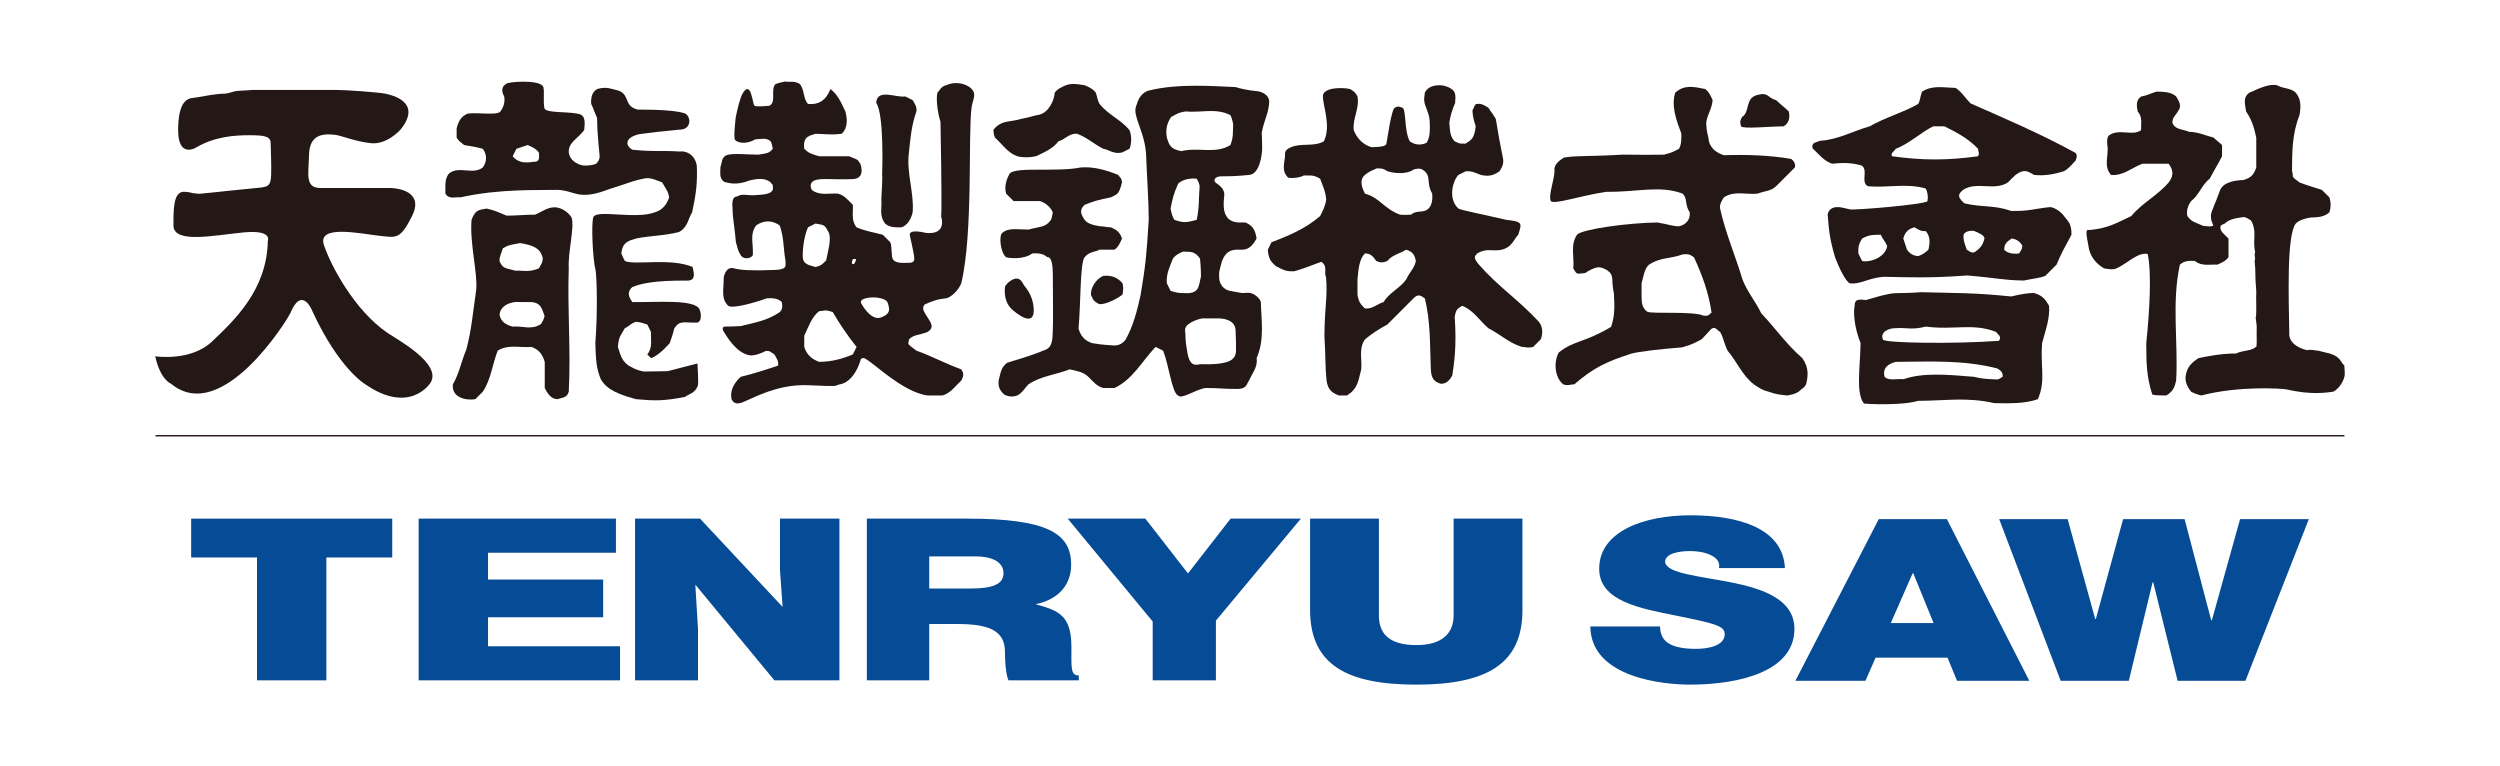 <?xml version="1.0" encoding="UTF-8"?>
<svg id="_レイヤー_1" data-name="レイヤー_1" xmlns="http://www.w3.org/2000/svg" version="1.1" viewBox="0 0 878.74 269.291">
  <!-- Generator: Adobe Illustrator 29.5.1, SVG Export Plug-In . SVG Version: 2.1.0 Build 141)  -->
  <defs>
    <style>
      .st0, .st1 {
        fill: none;
      }

      .st1 {
        stroke: #231815;
        stroke-miterlimit: 10;
        stroke-width: .5px;
      }

      .st2 {
        fill: #231815;
      }

      .st3 {
        fill: #064b96;
      }
    </style>
  </defs>
  <g id="_トンボ" data-name="トンボ">
    <g>
      <polyline class="st0" points="-32.928 268.937 -7.416 268.937 -7.416 302.953"/>
      <polyline class="st0" points="1.087 302.953 1.087 277.441 -32.928 277.441"/>
    </g>
    <g>
      <polyline class="st0" points="-32.928 -.354 -7.416 -.354 -7.416 -34.37"/>
      <polyline class="st0" points="1.087 -34.37 1.087 -8.858 -32.928 -8.858"/>
    </g>
    <g>
      <polyline class="st0" points="913.843 -.354 888.332 -.354 888.332 -34.37"/>
      <polyline class="st0" points="879.828 -34.37 879.828 -8.858 913.843 -8.858"/>
    </g>
    <g>
      <polyline class="st0" points="913.843 268.937 888.332 268.937 888.332 302.953"/>
      <polyline class="st0" points="879.828 302.953 879.828 277.441 913.843 277.441"/>
    </g>
    <g>
      <line class="st0" x1="-34.913" y1="134.291" x2="-10.913" y2="134.291"/>
      <line class="st0" x1="-16.913" y1="98.291" x2="-16.913" y2="170.291"/>
    </g>
    <g>
      <line class="st0" x1="915.828" y1="134.291" x2="891.828" y2="134.291"/>
      <line class="st0" x1="897.828" y1="170.291" x2="897.828" y2="98.291"/>
    </g>
    <g>
      <line class="st0" x1="404.458" y1="-18.354" x2="476.458" y2="-18.354"/>
      <line class="st0" x1="440.458" y1="-36.354" x2="440.458" y2="-12.354"/>
    </g>
    <g>
      <line class="st0" x1="476.458" y1="286.937" x2="404.458" y2="286.937"/>
      <line class="st0" x1="440.458" y1="304.937" x2="440.458" y2="280.937"/>
    </g>
  </g>
  <g>
    <g>
      <path class="st2" d="M88.887,31.602h29.075c3.451,0,14.945.814,17.411,1.312,2.459.497,13.177,2.956,5.415,12.641,0,0-4.755,5.43-10.514,4.767-5.748-.649-10.186-2.685-12.644-2.957-4.59-.483-8.848.166-9.006,7.075-.169,6.894-1.501,11.645,4.084,11.645h24.467c2.138,0,11.989.981,7.723,9.714-4.273,8.688-5.747,7.693-11.826,7.044-6.079-.649-21.681-4.103-19.214,3.289,2.462,7.376,10.792,22.973,22.336,30.878,3.119,2.142,19.379,10.83,15.103,17.574,0,0-7.217,11.494-23.154.317,0,0-9.032-5.415-18.23-25.282,0,0-3.646-9.669-7.882.483-.825,1.977-23.983,39.582-41.885,24.8,0,0-3.771-1.298-5.586-9.67,0,0,12.486,1.961,20.04-5.264,7.561-7.226,19.214-17.906,19.541-35.313,0,0,1.81-3.952-8.533-2.957-10.356.98-24.641,4.103-24.641-2.474,0-5.249-.162-12.128,3.945-11.811,2.243.151,2.485.453,3.103.513,1.331.136,1.584.226,2.64.136,2.138-.166,8.051-.815,9.692-.996,1.644-.151,4.597-.468,9.696-.981,3.76-.347,5.088-.317,5.257-4.42.158-4.118-.169-8.869-.169-11.343,0-2.459-2.297-2.791-7.554-2.791s-12.154.498-18.557,4.269c0,0-6.411,4.103-6.411-6.064s3.281-11.207,5.42-11.343c0,0,1.915-.272,4.932-.815,1.806-.332,4.597-.664,6.079-.664,1.192,0,3.443-.981,4.593-.981s5.254-.331,5.254-.331Z"/>
      <path class="st2" d="M177.21,33.894c-1.27-2.292-.671-3.846,1.196-4.676,2.942-.724,12.811-1.071,12.641,1.81.328.905-.166,4.842.328,7.135,1.15,1.811,9.36.83,12.815,2.127,1.969,1.162,1.15,4.118,1.15,5.445-2.304,3.108-5.6,4.254-5.423,7.875.502,3.439,4.273,4.586,5.423,4.586,1.81,0,3.209-.105,4.439-.8.434-.89.667-.513.999-2.141.076-.815-.841-6.728-.909-13.833-.871-1.766-1.188-3.138-2.067-4.888-.331-4.118,1.806-5.204,2.625-5.385,2.813-.634,4.114-.045,7.229.784,3.779,1.645,1.64,5.416,6.46,6.577,8.708,0,14.564.483,16.864,1.464,2.135,1.478,1.803,5.581-1.975,5.581q-7.222.663-14.119,1.568c-5.087,1.057-5.408,3.862-2.613,5.506,8.048.815,9.348.166,17.064.649-.396-.166,4.601-.483,5.585,4.917.26,6.2-.309,10.363-1.645,16.442-1.388,2.143-1.474,5.265-4.597,6.894-5.17,1.388-9.884,1.237-15.111,2.308-2.693.8-4.763,1.298-5.182,5.235.585,1.493.8,1.765,1.233,2.64,3.13,1.644,16.209-1.207,23.822,2.142.166,1.132,1.478,4.42-1.312,4.751-1.404.166-13.105-.513-19.874,2.293-1.218,1.147-2.033,2.504,0,5.265,7.965.196,22.065-1.177,23.648,2.624.819,1.977.49,4.435-.826,4.601-4.589.166-6.075-.98-8.044,1.977-.494,2.141-1.64,5.249-1.64,5.249,0,0-3.677,4.374-6.57,5.264-.449-.437-.879-.89-1.308-1.312,1.98-2.383,1.146-5.219,1.308-7.889-.449-.875-.879-1.75-1.308-2.625-1.648-.498-1.814-.664-3.949-.95-1.968.619-2.458,1.629-3.948,2.263-1.305,2.474-2.131,2.624-2.432,6.576,1.127,3.757,1.587,4.887,3.752,6.562,1.754.875,2.297,1.478,5.257,2.082,3.503,0,8.537-.136,8.537-.136l10.413-2.685s.426,6.653.17,7.633c-.89,2.957-3.628,3.228-4.499,4.103-7.395,1.479-10.959,1.403-17.249.814-9.364-2.444-11.004-4.917-12.324-6.878-1.84-4.209-1.799-7.889-1.987-12.821.845-10.997.521-22.657.098-25.523-1.063-4.028-1.554-16.518-.818-18.72,1.071-2.896,14.809.86,21.604-1.734,2.682-.814,4.171-2.64,5.061-5.264-.324-2.308-1.558-3.515-2.436-5.249-1.147-.332-4.141-2.067-6.569-1.312-3.613.649-6.253,1.885-9.816,2.926-2.271.664-4.677,1.765-7.263,2.323-6.954,1.508-8.214-1.464-13.867-1.313-5.947.181-19.473-.498-33.438,2.625-1.792-.272-3.941.89-5.257-1.312.056-2.263-.43-5.19,1.32-7.136,3.526-2.73,8.296.679,11.823-2.066,1.067-1.418,1.9-3.998,0-6.562-2.463-.664-3.613-.83-6.569-1.313-.875-.874-1.645-.98-2.629-2.64v-3.183c.558-2.323,1.478-4.269,3.941-5.249,3.944-.437,10.348.724,11.456-.739,1.105-1.508,1.678-3.319,1.312-5.279ZM181.52,52.298c-.445.875-.871,1.749-1.312,2.624,1.704,2.112,3.91,2.383,6.57,2.067,1.335-.408,3.137.709,2.628-3.379-.996-1.358-2.459-1.991-3.94-2.625-1.32.438-2.629.86-3.945,1.313Z"/>
      <path class="st2" d="M319.486,53.61c-.951,7.089,1.855,13.953,1.312,21.027-.558,2.308-1.802,4.586-3.937,5.265-1.885.06-4.239.09-5.755-1.328-2.157-2.821-1.063-5.446-1.32-8.538.166-3.786.46-7.723.272-8.869.06-.981.724-21.012-2.066-24.964.166-5.265,7.127-1.75,10.182-2.308.875.438,1.749.89,2.624,1.313.709,1.236,1.584,2.398,1.312,3.967-1.689,4.646-2.141,9.549-2.624,14.436Z"/>
      <path class="st2" d="M370.728,32.582c.996-1.358,2.459-1.991,3.937-2.624,2.143-.815,4.435-.332,6.577,0,1.478.633,2.948,1.266,3.937,2.624.498,1.494.604,2.715,1.313,3.952,2.926,3.726,7.527,5.521,10.514,9.201,1.146,2.791.392,5.792,0,6.562-.875.437-1.75.875-2.625,1.312-3.122.649-4.435-.981-6.568-1.312-3.176-1.569-5.816-4.043-9.195-5.265-2.67-.287-4.299,2.006-6.576,2.64-2.021,2.655-5.009,3.862-7.882,5.249-2.301.498-4.925.498-6.57,0-3.447-1.207-5.325-4.298-7.881-6.577-.49-1.312-.49-1.915-.49-2.79,2.948-3.439,5.249-2.459,9.684-3.756,3.605-.664,3.771-1.011,6.577-1.524,3.251-.935,5.083-5.068,5.249-7.693Z"/>
      <path class="st2" d="M383.497,103.721c-.286-2.926,2.18-5.928,4.315-6.758,2.662-.302,5.053.528,6.75,2.624.309,1.312.309,2.308,0,3.952-2.482,1.961-7.415,4.104-8.599,3.123-1.765-.815-2.036-2.067-2.466-2.941Z"/>
      <path class="st2" d="M512.628,73.311c1.313.663,6.901,1.643,16.759,3.952,5.913.649,5.581,1.146,4.261,5.249-1.75,1.749-2.135,4.767-6.728,5.43-3.084.257-4.428-.663-7.715,1.132-.174.663-1.977.83.49,3.786,7.203,8.176,13.78,12.248,21.186,20.213,1.478,1.795,1.478,4.269.656,6.23-.883.875-1.758,1.75-2.633,2.64-1.968.483-2.624,0-3.937,0-4.442-1.312-7.799-4.555-11.826-6.576-3.055-2.64-5.219-6.321-9.201-7.89-1.358.996-2.135.83-2.625,3.952.792,10.68-.317,16.91-.829,20.484-.973,1.962-2.459,3.123-4.096,2.957-2.135-.649-3.281-1.644-3.455-4.932-.347-8.372-.038-16.88-2.135-25.086-.874-.453-1.968-1.809-3.612-.331-3.507,3.515-6.019,6.033-9.526,9.533-2.791,1.509-5.461,3.183-7.889,5.249-2.278,3.274-.966,6.999-1.305,10.514-1.154,4.932-1.515,6.049-3.281,7.874-.874.89-.769.437-1.644,1.312h-2.956c-2.3-.966-3.786-1.78-4.314-5.249-.543-5.249-.263-8.206-.754-15.763.158-11.163,1.146-13.456.589-20.53-.875-1.75.694-3.771-1.6-5.416-.988.166-4.978,1.992-9.564,3.304-3.077.136-3.907-.513-6.532-1.84-1.825-1.674-2.504-2.519-2.79-5.732.438-.89.875-1.75,1.312-2.64,6.11-2.293,12.067-4.842,17.083-9.186.868-1.75,1.803-3.455,2.135-5.748-.166-2.866-1.192-4.781-2.135-7.391-2.466-1.479-3.484-1.086-5.755-1.132-1.222.724-3.862,1.071-5.415.799-2.572-2.277-1.313-5.43-1.147-7.708-.331-1.976.981-2.474,1.969-2.972,3.763-1.689,7.987-.06,11.668-2.127,2.685-5.536-.498-12.641-.332-16.095.332-2.806,6.562-2.957,9.518-2.292,1.486.799,2.036,1.432,2.624,2.609.815,4.088-1.779,7.784-1.312,11.841,2.142,5.582,7.074,6.185,6.569,6.019-.49-.151,4.563.166,4.888-1.146.324-1.312,1.69-12.097,2.994-12.761,1.312-.664,1.486-.348,2.625,0,1.44.407.558,8.145,2.632,11.826.656.498,2.964,1.961,5.921.498,1.312-2.143,1.146-4.933,1.086-7.075-.083-2.534-.754-3.771-1.75-6.562-.49-2.142,0-2.64,0-3.952,1.101-2.172,3.289-2.624,5.265-2.624,1.961,0,4.759,1.146,5.249,2.624.49,1.494.166,2.308.166,3.621-1.147,2.458-1.78,5.083-2.052,6.893.272,2.64.114,4.737,1.886,6.577,1.976.815,1.154.815,3.786.815,2.127-1.312,3.108-1.811,3.605-6.079-.497-1.644-1.093-3.319-1.146-5.581.814-1.645.814-2.293,1.645-2.293,1.546-.256,2.715.604,3.937,1.313.815,1.327,1.478,1.961,2.625,3.952.814,5.083,1.659,9.639,2.632,14.435,0,1.478-.166,2.143-1.32,3.952-2.459,1.796-4.269,1.796-6.562,1.298-2.957-1.146-3.379-1.388-5.265-1.298-.874.438-1.749.875-2.624,1.298-1.969,1.977-3.771,8.387,0,11.827ZM479.774,68.061c5.272,1.448,6.577,5.249,12.324,7.391,2.3.166,2.142,0,3.944,0,1.833-1.78,4.246-.362,6.072-2.141,1.425-1.494,1.388-3.379,1.312-5.249-2.127-3.605-.362-5.718-2.625-7.875-.874-.452-.98-1.327-3.771-.663-3.274,2.293-8.372.996-9.367.663-1.478-.995-1.961-.995-3.771-.995-1.757.875-2.625.995-4.118,2.293-1.69,1.343-1.538,3.621,0,6.577ZM477.149,98.275v5.264c.332,2.308.996,3.409,2.625,4.888,2.67.286,4.292-1.629,6.577-2.262,1.931-3.319,5.687-4.812,7.888-7.889,1.305-2.79,2.881-3.922,3.447-6.562-.429-1.75-.882-3.258-3.447-3.937-2.149,1.388-4.887,1.78-6.576,3.937-1.478.664-2.459.664-3.937,0-.996-1.373-1.811-2.64-3.952-2.64-1.961,1.991-2.293,5.264-2.625,9.201Z"/>
      <path class="st2" d="M546.417,60.186c-.453-2.217,1.689-3.816,3.334-4.811,4.925-.785,7.881-.272,20.696-1.026,8.704.09,8.538.09,14.451.015,3.123-.784,3.499-1.192,5.257-2.066.822-1.313.897-3.53.822-5.415-1.795-4.661-3.612-9.7-2.142-14.3,3.197-2.851,6.245-2.142,10.514-1.297,1.358.98,2.006,2.458,2.625,3.922-.166,2.866-1.962,5.264-2.248,7.888.121,4.119.777,4.269.935,6.577.815,2.685,2.648,3.998,5.265,4.888,7.919-.257,15.808-.03,23.652,1.297.905.649,1.659,1.719,1.304,3.002-2.187,2.202-4.382,4.389-6.569,6.577-1.833,1.764-3.778,1.63-6.57,2.625-3.944.437-8.108-1.147-11.818,1.312-.709,1.222-1.584,2.398-1.32,3.937,1.893,8.567,5.378,16.623,7.882,24.964,1.644,4.254,4.601,7.723,6.569,11.826,4.902,5.19,9.005,11.102,14.451,15.779,2.466,3.439,1.975,6.577,1.32,9.201-.498,1.146-1.75,1.735-2.625,2.61-1.32.83-2.308.996-3.952,1.312-2.127-.151-4.427-.483-6.562-1.312-1.977-.468-3.123-1.146-5.249-2.61-4.073-3.168-5.958-8.025-9.209-11.826-1.471-3.138-1.304-4.284-2.624-6.577-.883-.437-1.969-2.625-3.613-.498-1.977,2.143-1.645,1.811-2.957,3.123-1.75.875-3.122,1.81-6.735,2.791-8.379.663-15.114,1.493-17.739,2.157-9.194,2.941-13.644,5.188-20.198,10.83-1.402,0-2.3.649-3.944,0-3.122-2.624-3.281-8.07-1.524-11.178,5.49-4.359,8.734-3.258,18.403-9.02,1.44-4.269,1.162-7.407.973-11.841-1.101-4.767.354-6.2-2.413-8.086-.875-.468-2.135-1.146-3.281-.996-1.154.136-2.956,1.026-4.435,2.021-3.122.332-2.836.559-4.148-1.644.429-3.937-1.147-8.116,1.312-11.826,1.682-1.961,18.056-4.194,28.283-4.314,3.952.694,5.679,1.402,7.565,1.327,2.391-.483,4.05-2.308,3.756-4.887-1.81-2.805-.671-4.736-2.451-6.576-8.176-3.032-15.763-.498-26.76-.649-9.035,1.298-18.403,4.601-19.595,3.273-.943-1.795,1.033-6.743,1.312-10.499ZM577.008,103.539c.06,2.263-.158,4.435,1.976,6.019,1.637.875,16.095-.271,19.707,1.373,2.135.317,2.037-.574,2.92-1.011-1.003-6.969-3.259-13.199-6.2-19.504-.882-.453-1.312-1.342-3.952-.996-4.585,1.645-7.836.966-11.818,3.605-1.644,1.312-1.991,4.299-2.633,6.562v3.952Z"/>
      <path class="st2" d="M617.585,33.411c4.103-1.161,3.605.981,6.728,1.796,1.313,1.327,3.122,2.64,4.435,3.967.332,1.464.498,3.862-1.802,5.235-4.827,0-14.188.996-15.017,0,0-.875-.754-1.313.392-3.274,2.896-1.87.981-6.577,5.264-7.724Z"/>
      <path class="st2" d="M655.84,105.47c3.431-.935,6.954-2.202,10.363-2.428,2.247-.06,4.593,0,9.02-.332,12.98.332,18.569.166,31.708,1.494,4.269-.981,5.777-1.162,8.047-1.222,3.281,1.041,3.937,2.353,5.257,4.495.347,4.631-1.298,8.703-2.445,13.139-.663,8.386,1.358,13.304-1.501,19.7-4.713,1.675-10.415,1.448-15.273,1.388-9.692-2.202-17.083-.83-26.775-.814-6.072,1.779-18.072,1.086-19.052.966-2.956-3.651-1.335-12.686-1.207-21.239-2.262-5.748-2.572-10.831-2.074-13.139,0-1.976.822-2.459,3.929-2.006ZM666.353,115.366c-2.217-.136-5.747,1.312-4.48,3.996.384,1.253,25.327,1.57,40.759.438,1.154-1.644-.544-2.247-.981-3.122-8.078-3.213-14.933-.573-24.784-1.885-4.767,1.312-6.992.241-10.514.573ZM666.353,127.192c-2.459.649-4.759,1.977-3.937,5.265,1.478,1.463,4.058.633,6.735.8,6.736-2.293,14.942-1.645,24.799-.8,2.964.8,5.212.769,7.889.92.822.06,1.192-.498,2.067-.92.166-1.328-.43-2.157-1.908-2.972-12.112-3.032-23.306-2.368-35.644-2.293Z"/>
      <path class="st2" d="M657.167,44.409c5.453-3.138,11.608-4.752,17.076-7.875.709-1.236.656-2.458,1.312-4.314,3.726-2.338,7.225-1.448,11.826-1.312,2.135,1.343,3.5,3.681,5.257,5.43,10.838,4.767,25.093,10.877,36.949,17.438.498.483.498,1.479,0,2.64-1.312,1.296-1.961,2.443-4.095,3.77-3.431,1.057-6.909,1.705-10.514,1.298-1.229-.694-2.391-1.568-3.945-1.298-2.322.544-3.666,2.383-5.257,3.938-4.88,3.138-10.883-.513-15.771,2.624-1.214,1.147-2.625,2.112.498,4.737,6.562,1.494,10.348.528,16.427,2.655,6.071.166,8.372-.829,13.787-1.358,1.976.362,3.778,1.795,4.774,3.168,1.636,2.126,2.625,2.624,2.625,6.562-2.135,3.952-3.779,6.863-5.257,10.514-1.312,1.312-2.624,2.624-3.944,3.937-1.969.83-3.779.83-7.558,1.643-7.534-.135-8.53-.814-19.873-1.779-13.463.98-19.866.634-29.399.467-5.091.332-8.372,2.791-11.872,2.293-1.463-.649-3.726-5.249-5.204-9.171-1.975-6.758-2.157-9.608-2.587-14.933.128-1.176.942-2.338,2.632-2.64,1.877-.076.935-.196,5.249.754,1.606.347,27.038-1.78,27.197-2.926.271-1.554.075-3.198-.634-4.42-6.894-1.977-13.802-.106-20.364-.815-2.587-1.509.272-5.657-2.135-7.241-3.431-1.041-6.735-1.041-10.355-.649-2.881-.86-4.857-3.544-6.931-5.445-.446-2.187,1.485-2.006,2.616-2.625,6.155-.301,11.721-3.439,17.468-5.068ZM666.353,52.298c-.437.875-1.969,1.478-1.312,2.624,10.68,1.494,19.383,1.494,30.228,0,.649-1.146,0-1.75,0-2.624-3.333-3.545-7.527-5.792-11.826-7.889h-3.945c-4.578,2.292-8.289,6.049-13.146,7.889ZM653.214,89.074c1.32,2.64.498,1.162,1.32,2.64,1.637.664,8.003-.649,8.824-5.249-.943-1.977-1.636-2.459-2.255-3.952-2.263.06-3.937-.166-6.57,1.327-.988,1.63-1.478,2.625-1.32,5.235ZM670.305,87.776c.996,1.358,2.127,2.127,3.937,2.247.98-.287,2.466-1.101,3.575-2.247.528-2.142.8-4.646-.951-6.577-1.538.256-2.715-.603-3.937-1.297-1.758.423-3.258,1.358-3.937,3.937.437,1.313.867,2.625,1.312,3.937ZM691.326,87.776c.875.437,1.312,1.146,2.624.935,2.135-1.432,3.017-2.564,3.575-4.873.038-1.162-2.089-2.006-3.575-2.64-1.546-.257-3.288.166-3.763,1.313-.188,1.915.536,3.544,1.139,5.264ZM709.721,89.074c.438-.86.981-1.132,1.131-2.61-.86-1.704-2.141-2.399-3.756-2.625-1.365.981-2.632,1.63-2.632,3.937.988,1.146,3.115,1.644,5.257,1.298Z"/>
      <path class="st2" d="M740.704,50.985c0-.874-.279-2.308.483-3.303,3.53-2.73,8.44.347,11.396-1.946-.052-2.277.558-4.645-1.192-6.562-.279-1.508-.882-3.967,1.32-5.279,2.006-.317,2.663-.86,5.249-1.675,2.271.046,5.009-.06,6.946,1.675.702,1.237,1.576,2.399,1.305,3.953-1.147,2.79-2.625,2.956-2.625,5.249.83,2.459,3.122,2.143,5.914,3.244,3.288.045,5.747,1.342,8.545,2.006.867.875,2.119,1.766,2.994,2.64v3.937c-1.312,2.624-2.994,5.264-4.314,7.89-2.82,2.097-3.741,5.777-6.562,7.874-1.146,1.598-1.69,3.303-1.312,5.265,1.675,2.157,2.293,1.961,5.581,3.454,1.147,0,2.791.498,3.545-.181-.588-1.63-.799-1.312-.86-3.605.392-2.143,1.418-3.605,3.243-8.825,1.298-3.002,5.928-3.469,8.191-3.515,2.693-.814,3.62-1.795,4.517-4.42v-10.514c-.912-4.253-1.734-6.365-3.575-9.171-.264-2.322-1.32-4.781,1.124-6.592,1.215-.332,6.23-3.379,9.76-2.624,2.301,1.328,4.736.845,6.577,2.624,1.975,2.368,1.795,5.083,1.312,7.889-2.632,6.562-2.594,13.033-2.632,19.715.822,2.293-.897,1.358,2.632,3.938,2.579,1.011,4.917,1.644,7.874,2.624.883.875,1.75,1.75,2.632,2.625.656,2.141.49,3.62,0,5.264-1.938,1.734-4.307,1.734-6.569,1.81-2.127.317-4.103.981-5.249,2.127-3.289,4.269-2.474,26.443-2.263,39.416.498,3.439,4.721,4.751,6.199,5.083,1.961-.332,2.625.181,3.937.181,1.977.648,5.294.844,7.135,2.624.875.86,1.192,1.75,2.067,2.624,0,1.313.332,2.791,0,3.953-.558,2.308-2.459,4.586-3.944,5.234-2.791.347-7.716,1.162-16.42-.815-1.644-.331-16.759-1.312-29.897,2.127-1.478-.317-2.73-.86-3.605-1.312-1.644-2.127-2.436-4.134-1.69-6.562.558-2.323,2.006-3.771,4.314-5.249,2.459-.498,7.558-1.629,13.139-1.629,2.949-1.328,5.385-.709,7.226-2.489.181-2.655-.03-2.942.075-7.045-.385-3.952-.467-2.399-.196-3.952.121-3.122-.068-5.431.038-8.372-.595-7.06-.068-5.868-.581-10.68.453-.875-.271-2.082.174-2.956-.988-4.918.822-7.377-1.478-11.314-.883-.437-1.644-1.146-2.632-1.132-1.969.317-4.737.483-6.569,2.263-1.154.649-1.637.317-1.478,1.81,0,.98,1.923,2.564,2.798,3.454v6.577c-.996,1.343-2.467,1.991-3.952,2.61-2.67-.166-5.506.664-7.882-1.312-1.877-.076-3.748-.106-5.256,1.312-2.956,13.5-.543,27.152-1.305,40.728-.565,2.323-.988,3.757-3.454,5.249-1.32,0-3.945,0-4.925-.317-1.946-5.989-2.135-10.514-2.135-18.071,1.146-10.997,1.969-24.784.49-31.361-3.605-.663-7.384,3.575-10.996,5.083-.996.498-2.308.332-4.314,0-2.754-1.629-4.39-3.665-5.265-6.562-.286-2.142-1.432-6.245-.656-6.908,7.105-.317,10.8-2.791,15.484-4.917,3.771-4.616,9.315-7.271,13.139-11.826,1.312-1.765,2.149-3.681,0-6.577h-9.201c-3.53,1.253-6.894,4.405-11.064,3.937-2.844-3.198-.626-7.029-1.305-10.499Z"/>
      <path class="st2" d="M199.915,94.338c-.509,14.467.773,28.902,0,43.353-.652,2.308-2.458,2.006-3.94,2.624-1.15-.151-2.632-.151-4.499-3.937v-9.187c-.815-2.685-2.082-4.375-4.699-5.249-3.952.362-8.093-1.041-11.831,1.313-1.885,4.766-2.315,10.046-5.249,14.435-.879.89-1.754,1.765-2.633,2.624-3.477.574-8.436-.709-7.878-5.234,2.214-3.741,3.066-8.342,4.759-12.324,1.875-7.346,2.139-11.826,3.455-21.028.487-5.898-2.341-16.321-1.648-24.466,1.425-3.982,3.209-3.439,5.257-3.952,2.628.663,1.972.331,7.067,2.488,3.503,0,6.509-.347,10.013-.347,2.564-1.071,4.793-3.032,7.885-2.504,3.413.815,4.876,3.439,4.929,3.499,1.15,3.273-1.324,12.143-.988,17.89ZM182.836,85.439c-4.593.814-4.265.86-6.079,1.84-.49,1.643-1.199,2.79-1.199,4.435,1.199,2.956,2.346,2.458,5.638,3.439,2.674-.151,4.601.679,8.21-.815.709-1.222,1.584-2.398,1.312-3.922-.946-3.273-3.281-4.164-7.882-4.977ZM182.836,106.164c-3.473-.378-7.221,1.479-7.221,4.601.49,2.308,2.274,3.469,4.593,4.042,3.522-.332,6.682,1.343,9.952-.935.445-.89.777-.98,1.271-2.76-.984-2.806-1.414-4.677-4.653-4.948h-3.941Z"/>
      <path class="st2" d="M270.379,37.183c2.624-1.146.389-5.626,2.135-7.557.878-.437,1.972-.649,3.446-.98,1.64.331,3.119-.348,5.087.814,1.772,1.84,1.188,5.235,2.96,7.075,3.477.362,6.256-1.01,7.885-5.249,2.663,2.006,3.862,5.008,5.254,7.888.66,2.444.988,5.732-1.312,7.859-4.435.498-6.129,0-9.198,0-1.64.649-4.571.589-3.941,5.265,1.478,1.478,2.301,1.795,5.257,2.624h10.51c3.553,1.509,2.628.845,3.941,2.624.494,1.313,1.479,5.415-2.96,5.415-7.396.332-12.479-.799-14.12,1.162-.652.981-.328,1.81,0,2.624,2.821,2.157,6.098,1.071,9.195,1.313,2.319.558,3.669,2.398,5.256,3.952.151,2.67-.656,5.506,1.316,7.889,2.931,1.327,6.117,1.779,9.195,2.61.875.86,1.749,1.749,2.632,2.624.49.83.332,2.474.656,5.099.323,2.624,3.937,2.142,5.913,2.142s1.969-.98,1.811-2.308c-.226-1.795-1.478-7.226-1.478-7.226-.664-2.64,5.581-.98,5.581-.98,7.715.814,5.415-5.747,5.415-5.747.332-3.62-.242-33.351-.242-33.351-.739-1.961-1.734-7.709-1.071-10.182.882-.875,1.312-2.293,3.123-2.624,4.103-1.961,9.367.226,9.767,2.941.211,1.403-.573,2.881-.852,4.601-1.357,9.383.611,44.198-3.659,62.088-1.154,2.806-3.786,4.933-5.256,5.264-3.455.332-4.993,1.057-7.558,2.143-1.968,1.795,1.667,4.767,2.301,7.059.354,1.267-.392,1.992-1.32,2.625-3.439,1.312-4.751.829-6.562,2.624,0,1.81-1.365,1.026,2.624,3.953,5.385,1.87,10.379,4.675,15.771,6.562.656.98,1.147,1.961,0,3.937-2.081,1.901-3.673,4.39-6.569,5.249h-5.264c-8.967-1.132-19.685-12.248-22.333-13.123-1.312-.181-1.312.981-1.312.981-2.629,8.04-7.222,8.22-7.222,8.22-2.462.649.49.815-11.174.317-11.66-.497-21.024,5.582-23.653,6.23-2.854.814-3.258-1.6-3.281-1.63-.531-3.092,1.312-5.747,3.281-7.542,4.767-1.162,8.806-2.489,13.143-3.953.268-1.553-.603-2.715-1.316-3.937-1.222-.709-1.572-1.434-3.114-1.162-1.23.709-4.04,1.749-5.59,1.478-4.763-.815-8.047-6.728-9.028-8.206-.985-1.478.094-1.871.094-1.871,1.75,0,3.515-.09,5.811-.181,5.752-1.403,9.069-1.991,13.143-4.526,1.636-.92,1.595-2.383,1.316-3.937-1.509-1.418-3.375-1.388-5.257-1.313-4.246,1.539-12.154,3.787-13.636,2.625-2.655-2.745-1.471-5.898-1.524-10.182.54-1.809,1.418-3.59,3.662-2.956,2.296.649,6.735.875,14.455.543,4.272-.211,3.608-1.373,3.571-3.333-.827-4.586-.457-7.889-2.029-12.309-2.236-1.583-5.11-2.157-8.282-.015-2.293,3.289-.981,5.747-1.146,10.348-.162.996-2.791,1.977-4.145.332-1.274-2.127-.946-1.811-1.814-4.767-.498-5.853-1.143-8.206-1.192-11.992-.426-4.088,1.071-3.967,1.851-4.178,1.358-.905,3.112-.317,5.299-.317,4.269-.256,6.244-.422,7.003-1.9.222-2.474-.324-1.749-.758-2.624-1.931-1.735-4.932-1.312-7.561-.634-4.597,1.779-7.391.784-8.767.437-1.58-1.282-1.414-2.263-1.312-5.249.626-1.493.263-3.439,2.3-4.178,2.033-.724,7.52-.136,11.027-.136,2.338-.437,3.756-.271,5.072-2.066-.328-1.644-.324-1.75-.758-2.625-1.512-1.418-3.54-.754-5.423-.679-3.289,1.991-6.736,1.177-7.244-.12-.2-1.478.019-3.968.392-7.587.539-2.776,1.588-7.075,2.417-8.372,0,0,1.807-3.605,2.96,0,1.146,3.62.653,4.269,1.799,4.435,1.154.15,4.604-.166,4.604-.166ZM286.636,78.575c-.879.437-1.754.875-2.629,1.328-1.697,3.756-2.017,9.488-1.784,10.981.313,1.977,2.112,2.308,4.412,2.972,2.134-.498,2.444-1.01,3.756-2.323.555-3.062,2.071-7.828.758-10.121-1.316-2.308-1.214-2.293-4.514-2.836ZM287.952,109.362c-2.67,2.006-3.865,5.762-5.257,8.628v3.952c.818,2.67,2.643,4.344,5.257,5.249,4.133-.015,8.051-.996,11.822-2.624.446-.875.875-1.765,1.316-2.625-2.986-3.71-6.015-8.13-8.371-12.248-3.13-1.056-3.017-.332-4.767-.332ZM299.774,91.065c-.493,1.146-.493,1.795.166,1.795s.985-1.795.985-1.795h-1.151ZM302.731,106.662s3.285,6.23,6.898,4.933c3.621-1.328,2.956-3.138,2.625-4.435-.324-1.313-.822-1.976-3.447-2.474-2.625-.483-7.064.165-6.076,1.976Z"/>
      <path class="st2" d="M353.32,100.583s-1.154,5.264,2.791,8.538c3.937,3.288,7.557,4.601,7.225-.664-.332-5.234-3.123-7.557-3.613-8.537-.489-.981-1.478-2.625-3.446-1.796-1.976.815-2.957,2.459-2.957,2.459Z"/>
      <path class="st2" d="M435.109,78.198h2.624c1.976.83,3.455,2.006,3.952,5.641-1.493,2.625-2.798,3.937-5.264,3.937-1.885-.09-3.748-.106-5.249,1.298-1.779,1.855-1.976,3.952-2.632,6.576-.076,1.886-.113,3.757,1.32,5.249,1.598,1.568,2.466,1.252,6.562,2.082.823.151,1.976-.272,3.288.06,1.312.331,3.145,1.809,3.469,3.122.166,6.577,1.366,13.304-1.494,19.715.52,3.107-1.568,5.325-2.632,7.874-.875.875-.497,3.122-4.601,2.956-4.819,0-5.861-.331-10.672-.331-3.613.497-8.38,4.118-9.692,2.624-2.135-.799-3.191-10.604-5.257-15.748-.874-.453-1.749-.891-2.632-1.313-4.729,4.887-7.912,11.344-14.443,14.436h-3.944c-2.316-.558-3.674-2.399-5.257-3.922-1.833-1.796-3.937-1.976-6.562-2.64-4.775,1.901-10.077,2.322-14.467,5.264-1.312,1.298-2.292,3.123-3.937,3.922-1.81.664-3.455.332-4.601-.317-1.554-1.418-2.173-2.64-1.969-4.933.656-2.142.581-4.389,2.948-6.23,2.143-.663,8.418-2.443,13.147-4.435,3.115-.996,2.79-4.27,2.949-7.241.166-2.956,0-12.807,0-19.534s-1.961-5.898-1.961-5.898c-1.508-1.432-3.379-1.402-5.264-1.342-3.002,2.323-8.372,1.659-9.187,1.342-1.975-1.494-2.556-7.316-1.486-8.386,2.135-2.127,5.091-1.328,9.36-1.328,4.111-1.146,5.989-.679,7.889-3.439.445-.891,0,0,.649-2.474-.325-1.313-2.27-3.545-4.586-4.103h-9.201c-.883-.875-1.758-1.749-2.625-2.624-.754-2.414.151-5.249,1.312-7.136,2.459-2.383,16.721-.362,24.966-2.066,4.623-.347,8.915.966,13.138,2.624.438.875,1.147.83,1.312,2.64-1.146,4.586-1.809,4.103-3.944,5.249-4.276.829-6.229,1.418-9.194,2.64-1.222,1.131-2.037,2.489,0,5.249.814,1.146,2.458,1.81,5.249,2.262,1.32,0,2.624.378,3.944.378,1.811.799,3.115,1.463,3.944,3.937-.633,1.478-1.266,2.942-2.624,3.937h-5.264c-1.75.875-3.605.649-5.249,2.64-1.645,1.961-1.312,15.899-2.143,25.101.822,2.7,2.157,4.208,4.767,5.099,3.945.663,5.053.603,7.723.829,1.803,0,3.108-.769,4.103-2.142,2.7-4.932,3.944-9.85,5.257-15.763,1.636-10.182,1.969-12.324,2.828-26.277-.045-7.226-.528-12.807-.95-23.336-.407-5.249-2.21-8.854-3.19-12.128-.664-2.308-.822-3.469,0-5.265.656-2.458,2.135-3.952,3.779-4.601,10.861-2.851,24.957-1.493,30.877-1.312,1.478.483,4.262,1.147,7.874,1.464,1.645.332,3.613,1.207,3.953,3.364-.03,4.133-1.81,6.667-2.633,11.253,0,0,.159,2.459.159,5.099,0,3.786-1.313,9.533-4.594,9.684-3.944.453-7.233.498-9.857.498-2.127,0-2.957,1.478-1.81,2.292,1.154.83,2.956,1.977,2.956,4.118,0,1.644-1.803,9.323,4.767,9.805ZM410.144,48.345c.814,2.7,1.312,4.103,5.091,4.767,6.403-1.478,11.925,1.147,17.249-2.127,1.147-2.956.8-4.571.965-7.225-.165-1.162-.528-2.429-.965-3.289-5.076-2.624-10.521-.769-15.771-1.298-2.956.483-3.341,1.087-5.09,1.961-1.479,2.293-1.961,4.269-1.479,7.21ZM411.456,73.311c.332,1.825.603,2.73,1.32,3.952,3.281,1.146,4.261.98,7.882,0,.98-4.933.633-7.377.98-11.329.166-1.147-.543-2.247-.98-3.122-3.696-.408-6.027,1.116-6.57,1.81-1.478,3.273-1.977,5.249-2.632,8.689ZM410.144,99.587c.445.89.882,1.765,1.312,2.64,2.79.996,4.307.755,6.577.815,3.44-.498,3.282-2.308,4.103-5.898,0-3.138-.242-4.812-.332-6.26-1.969-2.79-3.454-2.292-5.913-2.458-1.478.634-2.624,1.116-3.605,2.458-1.139,2.987-2.428,5.325-2.142,8.704ZM416.548,116.18c.331,2.474-.158,2.474.83,7.889.973,5.416,3.447,3.952,4.759,3.952s4.435.151,7.225-.347c2.791-.483,5.091-1.312,5.091-4.585s0-3.289-.158-7.075c-.166-3.771-4.767-4.088-5.755-4.088h-5.905c-1.486.151-6.411,1.795-6.087,4.253Z"/>
    </g>
    <line class="st1" x1="54.678" y1="153.167" x2="824.062" y2="153.167"/>
    <g>
      <g>
        <path class="st3" d="M67.193,182.294h70.68v13.659h-23.155v43.186h-24.388v-43.186h-23.137v-13.659Z"/>
        <path class="st3" d="M147.157,239.139v-56.845h69.34v11.998h-44.957v9.406h40.466v13.262h-40.466v10.202l46.408-.009v11.986h-70.791Z"/>
        <path class="st3" d="M275.086,213.336l-.929-12.957v-18.085h20.898v56.845h-22.849l-27.795-33.63.933,15.648v17.982h-22.124v-56.845h22.839l29.027,31.042Z"/>
        <path class="st3" d="M326.619,195.564h16.303c5.671,0,9.807,1.898,9.807,5.923,0,3.952-4.025,5.373-11.58,5.373h-14.531v-11.296ZM336.523,219.341c11.372,0,16.719,2.436,16.719,9.86,0,5.051.623,8.687,1.237,9.939h24.712v-1.731c-2.901,0-2.594-2.518-2.594-9.945,0-11.451-4.753-12.87-12.606-15.081,8.684-1.816,12.51-7.347,12.51-13.896,0-11.053-8.354-16.192-36.672-16.192h-35.137v56.845h21.928v-19.798h9.904Z"/>
        <path class="st3" d="M427.388,239.139h-22.223v-20.679l-29.869-36.166h27.283l14.987,19.269,14.993-19.269h24.704l-29.875,35.848v20.998Z"/>
        <path class="st3" d="M460.492,182.294h24.186v34.034c0,5.607,2.741,10.418,13.182,10.418,9.155,0,13.08-4.258,13.08-10.418v-34.034h24.192v32.136c0,18.245-11.533,26.216-37.272,26.216-24.013,0-37.368-6.71-37.368-26.289v-32.063Z"/>
      </g>
      <path class="st3" d="M583.5,220.195c0,1.432.335,2.706.891,3.74,1.782,3.422,7.13,4.138,11.698,4.138,4.011,0,10.138-.955,10.138-5.172,0-2.944-3.454-3.74-17.157-6.525-12.589-2.546-26.961-5.013-26.961-16.472,0-13.13,15.708-18.78,32.085-18.78,17.268,0,32.531,4.695,33.199,18.541h-23.172c.446-2.149-.891-3.581-2.897-4.536-2.005-1.034-4.79-1.432-7.241-1.432-3.342,0-8.801.637-8.801,3.82.445,4.058,11.809,4.934,23.061,7.162,11.252,2.228,22.393,5.968,22.393,16.393,0,14.801-19.051,19.575-36.764,19.575-9.024,0-34.758-2.308-34.982-20.451h24.509Z"/>
      <path class="st3" d="M660.37,182.476h23.952l28.966,56.817h-25.401l-3.342-8.117h-25.29l-3.565,8.117h-24.62l29.299-56.817ZM679.643,219.001l-7.13-17.507h-.223l-7.687,17.507h15.04Z"/>
      <path class="st3" d="M789.266,239.293h-23.841l-8.578-34.615h-.223l-8.356,34.615h-23.952l-21.613-56.817h24.064l9.692,35.093h.223l9.581-35.093h21.613l9.358,35.57h.223l9.916-35.57h24.175l-22.281,56.817Z"/>
    </g>
  </g>
</svg>